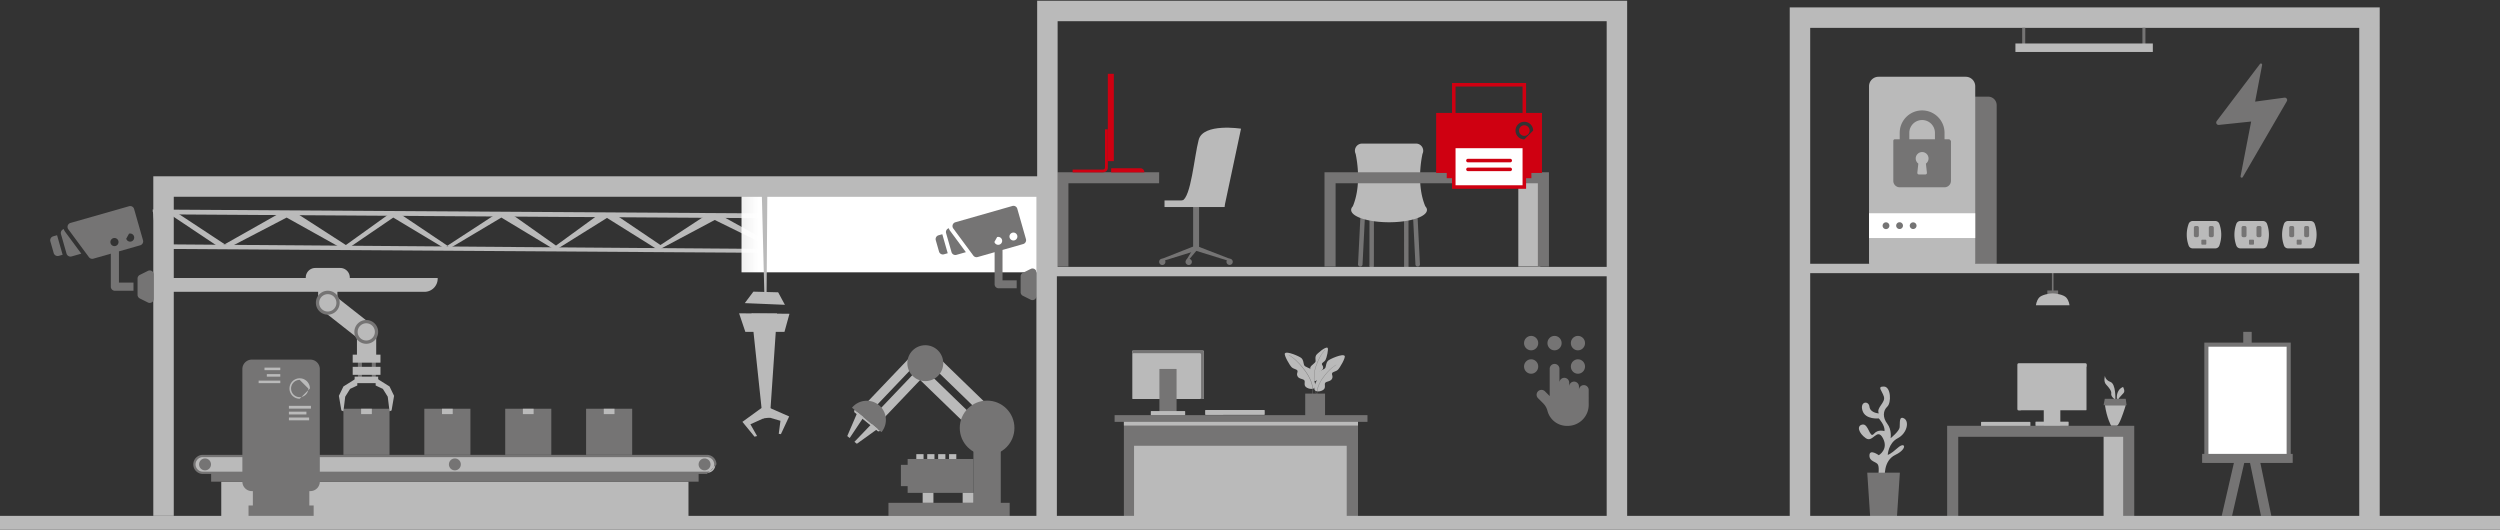 <svg xmlns="http://www.w3.org/2000/svg" width="1364" height="289" viewBox="0 0 1364 289"><rect x="0" y="0" width="1364" height="289" fill="#333333" stroke="none"/><defs><linearGradient id="derea" x1="479.02" x2="315.41" y1="4616.99" y2="4616.99" gradientUnits="userSpaceOnUse"><stop offset=".4" stop-color="#fff"/><stop offset=".78" stop-color="#fff" stop-opacity=".47"/><stop offset="1" stop-color="#fff" stop-opacity="0"/></linearGradient></defs><g><g><g><g><path fill="#bababa" d="M565.788 137.637l-480.85-3.696.55 1.843 480.3 3.121z"/></g><g><path fill="#bababa" d="M566.91 118.055L83.24 114.992l.537 1.927 481.818 3.1z"/></g><g><path fill="#bababa" d="M565.988 126.93l-13.178 10.335-35.09-17.828-4.234.21-29.938 16.776-28.783-17.319-6.058-.208-23.114 17.184-31.368-17.374-10.13.088-23.762 15.56-24.129-16.299h-10.043l-22.812 16.603-23.57-16.672-9.495-.325-26.184 17.056-25.215-16.931-7.149.053-23.028 16.523-26.945-17.385-9.523.216-29.64 16.748L96.913 117l-4.75-.082-6.613 13.414-.682-13.407-1.093-.007 1.162 17.022 8.635-16.436 24.965 16.688 7.984.06 29.883-15.547 28.641 15.986 5.47.41 24.06-16.396 27.32 16.404h4.103l27.555-16.404 27.867 16.814h3.123l26.64-16.622 27.282 17.082h1.562l29.946-15.96 33.345 16.403h4.134l23.7-15.467 28.556 15.948 8.004.06 26.3-15.08 36.475 15.552 6.18.046 10.873-10.281"/></g></g><g><path fill="#bababa" d="M565.788 136.966l-480.85-3.696.55 1.844 480.3 3.12z"/></g><g><path fill="#bababa" d="M566.91 117.385L83.24 114.321l.537 1.928 481.218 3.1z"/></g><g><path fill="#bababa" d="M552.81 136.595l-35.09-17.829-4.234.21-29.938 16.777-28.783-17.32-6.058-.208-23.114 17.185-31.368-17.375-10.13.089-23.762 15.559-24.129-16.298h-10.043l-22.812 16.603-23.57-16.673-9.495-.324-26.184 17.056-25.215-16.932-7.149.054-23.028 16.523-26.945-17.386-9.523.217-29.64 16.747-25.687-16.939-4.75-.082-6.613 13.414-.682-13.407-1.093-.007 1.162 17.021 8.635-16.435 24.965 16.688 7.984.06 29.883-15.548 28.641 15.987 5.47.41 24.06-16.397 27.32 16.404h4.103l27.555-16.404 27.867 16.815h3.123l26.64-16.622 27.282 17.081h1.562l29.946-15.96 33.345 16.404h4.134l23.7-15.468 28.556 15.949 8.004.06 26.3-15.08 36.475 15.551 6.18.047"/></g><g/><g><path fill="url(#derea)" d="M568.183 106.999v41.578H404.57v-41.578z"/></g><g><path fill="#bababa" d="M410.033 171.033h13.913l-3.89 56.82-3.96.444z"/></g><g><path fill="#bababa" d="M415.612 222.496l-10.552 7.662 6.609 8.102 1.396-.357-3.647-6.422 7.57-3.408z"/></g><g><path fill="#bababa" d="M418.49 221.922l12.083 5.284-4.507 9.67-1.18-.179.935-7.115-7.33-2.125z"/></g><g><path fill="#bababa" d="M403.246 170.938l3.417 10.143h21.34l2.73-9.886z"/></g><g><path fill="#bababa" d="M417.083 162.694l-1.626-64.266h3.253l-.476 64.266z"/></g><g><path fill="#bababa" d="M406.35 165.383l4.69-6.26 13.52.357 3.682 6.82z"/></g><g><path fill="#bababa" d="M407.74 165.445l3.423.14-3.422-.144z"/></g><g><path fill="#bababa" d="M517.81 250.731v-2.947h3.951v2.947z"/></g><g><path fill="#bababa" d="M511.853 250.731v-2.947h3.951v2.947z"/></g><g><path fill="#bababa" d="M505.897 250.731v-2.947h3.95v2.947z"/></g><g><path fill="#bababa" d="M499.938 250.731v-2.947h3.951v2.947z"/></g><g><path fill="#bababa" d="M474.895 224.71l-3.565-3.399 24.031-25.208 3.565 3.398z"/></g><g><path fill="#bababa" d="M480.144 230.297l-3.566-3.399 24.032-25.208 3.565 3.398z"/></g><g><path fill="#bababa" d="M479.08 233.799l-11.571 8.325-1.327-1.064 9.548-9.953z"/></g><g><path fill="#bababa" d="M467.895 224.816l-5.632 13.098 1.329 1.066 7.652-11.474z"/></g><g><path fill="#bababa" d="M533.625 224.101l-23.463-22.736 4.112-4.244 23.463 22.736z"/></g><g><path fill="#bababa" d="M526.25 230.802l-23.99-23.237 4.112-4.245 23.99 23.236z"/></g><g><path fill="#757474" d="M531.101 275.31v-31.77h14.914v31.77z"/></g><g><path fill="#757474" d="M484.742 281.471v-7.132h66.138v7.132z"/></g><g><path fill="#757474" d="M523.646 233.487c0 8.239 6.677 14.913 14.913 14.913 8.239 0 14.913-6.674 14.913-14.913 0-8.236-6.674-14.913-14.913-14.913-8.236 0-14.913 6.677-14.913 14.913"/></g><g><path fill="#757474" d="M495.044 198.148c0 5.413 4.387 9.797 9.798 9.797 5.41 0 9.797-4.384 9.797-9.797 0-5.41-4.387-9.798-9.797-9.798-5.41 0-9.798 4.387-9.798 9.798"/></g><g><path fill="#757474" d="M464.857 222.423c7.514 6.238 10.228 8.493 16.074 13.345 3.685-4.436 3.074-11.021-1.362-14.706a10.446 10.446 0 0 0-14.712 1.36"/></g><g><path fill="#bababa" d="M466.181 223.52l-.155 1.296 13.054 10.576 1.119-.23z"/></g><g><path fill="#757474" d="M495.206 268.906v-18.48h35.895v18.48z"/></g><g><path fill="#bababa" d="M525.225 274.34v-5.434h5.876v5.433z"/></g><g><path fill="#bababa" d="M503.402 274.34v-5.434h5.876v5.433z"/></g><g><path fill="#757474" d="M491.532 265.229v-11.61h4.83v11.61z"/></g><g><path fill="#bababa" d="M87.582 159.224v-7.549h151.22v.347a7.203 7.203 0 0 1-7.2 7.202z"/></g><g><path fill="#4094d3" d="M285.04 251.019v10.609c0 .358-.29.647-.648.647h-2.29a.647.647 0 0 1-.647-.647v-10.609c0-.358.29-.648.648-.648h2.29c.357 0 .647.29.647.648"/></g><g><path fill="#e3e2e2" d="M293.64 251.019v10.609c0 .358-.29.647-.648.647h-2.29a.647.647 0 0 1-.647-.647v-10.609c0-.358.29-.648.648-.648h2.29c.357 0 .647.29.647.648"/></g><g><path fill="#e3e2e2" d="M302.24 251.019v10.609a.649.649 0 0 1-.648.647H299.3a.647.647 0 0 1-.648-.647v-10.609c0-.358.29-.648.648-.648h2.292c.355 0 .648.29.648.648"/></g><g><path fill="#e3e2e2" d="M310.837 251.019v10.609c0 .358-.29.647-.648.647h-2.29a.647.647 0 0 1-.647-.647v-10.609c0-.358.29-.648.647-.648h2.29c.358 0 .648.29.648.648"/></g><g><path fill="#e3e2e2" d="M319.436 251.019v10.609c0 .358-.289.647-.647.647h-2.29a.647.647 0 0 1-.647-.647v-10.609c0-.358.289-.648.647-.648h2.29c.358 0 .647.29.647.648"/></g><g><path fill="#e3e2e2" d="M328.036 251.019v10.609c0 .358-.29.647-.647.647h-2.29a.65.65 0 0 1-.65-.647v-10.609a.65.65 0 0 1 .65-.648h2.29c.358 0 .647.29.647.648"/></g><g><path fill="#4094d3" d="M285.04 242.717v2.092c0 .356-.29.648-.648.648h-2.29a.649.649 0 0 1-.647-.648v-2.092c0-.358.29-.647.648-.647h2.29c.357 0 .647.29.647.647"/></g><g><path fill="#e3e2e2" d="M293.64 242.717v2.092c0 .356-.29.648-.648.648h-2.29a.649.649 0 0 1-.647-.648v-2.092c0-.358.29-.647.648-.647h2.29c.357 0 .647.29.647.647"/></g><g><path fill="#e3e2e2" d="M328.036 242.717v2.092c0 .356-.29.648-.647.648h-2.29a.651.651 0 0 1-.65-.648v-2.092a.65.65 0 0 1 .65-.647h2.29c.358 0 .647.29.647.647"/></g><g><path fill="#bababa" d="M120.72 281.628v-18.834h254.917v18.834z"/></g><g><path fill="#757474" d="M115.198 262.793v-4.83h265.964v4.83z"/></g><g><path fill="#bababa" d="M385.9 257.962H110.459a4.378 4.378 0 0 1-4.38-4.378v-.419a4.378 4.378 0 0 1 4.38-4.378h275.44a4.378 4.378 0 0 1 4.38 4.378v.419a4.378 4.378 0 0 1-4.38 4.378"/></g><g><path fill="#757474" d="M385.693 258.587H110.665a5.215 5.215 0 0 1-5.207-5.212 5.215 5.215 0 0 1 5.207-5.213h275.028a5.216 5.216 0 0 1 5.21 5.213l-1.572 1.573a3.968 3.968 0 0 0-3.638-5.536H110.665a3.968 3.968 0 0 0-3.963 3.963 3.968 3.968 0 0 0 3.963 3.963h275.028a3.94 3.94 0 0 0 1.575-.327zm3.638-3.64l-2.063 2.064a3.988 3.988 0 0 0 2.063-2.063z"/></g><g><path fill="#757474" d="M251.429 253.375a3.251 3.251 0 0 1-3.25 3.252 3.25 3.25 0 0 1-3.247-3.252 3.248 3.248 0 1 1 6.497 0"/></g><g><path fill="#757474" d="M387.662 253.375a3.253 3.253 0 0 1-3.25 3.252 3.25 3.25 0 1 1 3.25-3.252"/></g><g><path fill="#757474" d="M115.124 253.375a3.254 3.254 0 0 1-3.253 3.252 3.25 3.25 0 1 1 3.252-3.252"/></g><g><path fill="#757474" d="M137.96 281.628v-23.447h30.806v23.447z"/></g><g><path fill="#757474" d="M135.6 281.628v-5.836h35.528v5.836z"/></g><g><path fill="#757474" d="M169.32 267.95h-31.913a5.173 5.173 0 0 1-5.172-5.176v-61.402a5.173 5.173 0 0 1 5.172-5.176h31.912a5.173 5.173 0 0 1 5.173 5.176v61.402a5.173 5.173 0 0 1-5.173 5.175"/></g><g><path fill="#bababa" d="M157.632 222.944v-1.522h12.016v1.522z"/></g><g><path fill="#bababa" d="M157.632 229.319v-1.52h11.03v1.52z"/></g><g><path fill="#bababa" d="M157.632 226.13v-1.52h9.545v1.52z"/></g><g><path fill="#bababa" d="M163.516 217.565a5.587 5.587 0 0 1-5.58-5.585 5.587 5.587 0 0 1 5.58-5.582 5.587 5.587 0 0 1 5.58 5.582l-.965.966c.065-.312.1-.635.1-.966l-4.715-4.714a4.72 4.72 0 0 0-4.71 4.714 4.721 4.721 0 0 0 5.677 4.617zm4.615-4.619l-3.648 3.651a4.732 4.732 0 0 0 3.648-3.651z"/></g><g><path fill="#bababa" d="M144.308 201.952v-1.376h8.617v1.376z"/></g><g><path fill="#bababa" d="M145.58 205.496v-1.374h7.347v1.374z"/></g><g><path fill="#bababa" d="M141.114 209.038v-1.374h11.813v1.374z"/></g><g><path fill="#757474" d="M187.375 248.171v-25.16h25.148v25.16z"/></g><g><path fill="#bababa" d="M197.028 225.936v-2.926h5.845v2.926z"/></g><g><path fill="#757474" d="M231.509 248.171v-25.16h25.148v25.16z"/></g><g><path fill="#bababa" d="M241.16 225.936v-2.926h5.846v2.926z"/></g><g><path fill="#757474" d="M275.642 248.171v-25.16h25.148v25.16z"/></g><g><path fill="#bababa" d="M285.292 225.936v-2.926h5.848v2.926z"/></g><g><path fill="#757474" d="M319.775 248.171v-25.16h25.148v25.16z"/></g><g><path fill="#bababa" d="M329.426 225.936v-2.926h5.847v2.926z"/></g><g><path fill="#bababa" d="M173.58 165.199V149.53h10.512V165.2z"/></g><g><path fill="#757474" d="M202.855 205.958v-15.162h2.18v15.162z"/></g><g><path fill="#757474" d="M195.274 205.958v-15.162h2.182v15.162z"/></g><g><path fill="#bababa" d="M194.817 184.237l-20.132-15.825 6.5-8.267 20.13 15.825z"/></g><g><path fill="#757474" d="M185.327 165.198a6.493 6.493 0 0 1-6.491 6.494 6.492 6.492 0 0 1-6.488-6.494 6.49 6.49 0 1 1 12.979 0"/></g><g><path fill="#bababa" d="M183.536 165.198a4.699 4.699 0 1 1-9.397 0 4.701 4.701 0 0 1 4.7-4.702 4.7 4.7 0 0 1 4.697 4.702"/></g><g><path fill="#bababa" d="M190.852 151.675h-24.026v-.249a5.221 5.221 0 0 1 5.221-5.224h13.58a5.223 5.223 0 0 1 5.225 5.224z"/></g><g><path fill="#bababa" d="M194.75 196.612v-15.67h10.512v15.67z"/></g><g><path fill="#bababa" d="M192.43 197.864v-4.362h15.153v4.362z"/></g><g><path fill="#bababa" d="M192.43 204.51v-4.363h15.153v4.363z"/></g><g><path fill="#757474" d="M206.32 181.083a6.493 6.493 0 0 1-6.49 6.493 6.49 6.49 0 0 1-6.488-6.493 6.49 6.49 0 0 1 6.488-6.494 6.493 6.493 0 0 1 6.49 6.494"/></g><g><path fill="#bababa" d="M204.53 181.083a4.698 4.698 0 1 1-9.397 0 4.701 4.701 0 0 1 4.7-4.703 4.7 4.7 0 0 1 4.697 4.703"/></g><g><path fill="#bababa" d="M205.968 206.745l6.56 4.104 2.48 5.112-1.366 7.968-1.113.478-.979-7.964-2.658-4.265-3.939-1.85v-3.583z"/></g><g><path fill="#bababa" d="M193.932 206.745l-6.561 4.104-2.482 5.112 1.369 7.968 1.113.478.978-7.964 2.66-4.265 3.938-1.85v-3.583z"/></g><g><path fill="#bababa" d="M193.489 209.038v-3.542h12.835v3.542z"/></g><g><path fill="#bbbaba" d="M207.269 207.951a1.51 1.51 0 1 1 0 0"/></g><g><path fill="#757474" d="M206.828 207.951a1.068 1.068 0 1 1 0 0"/></g><g><path fill="#bbbaba" d="M195.938 207.951a1.51 1.51 0 1 1 0 0"/></g><g><path fill="#757474" d="M195.497 207.951a1.068 1.068 0 1 1 0 0"/></g><g><path fill="#bababa" d="M618.068 217.699a.28.28 0 0 1-.28-.28v-25.877a.28.28 0 0 1 .28-.28h38.374c.154 0 .279.125.279.28v25.877a.28.28 0 0 1-.28.28z"/></g><g><path fill="#757474" d="M618.59 191.262h37.332c.441 0 .8.36.8.802v24.834a.802.802 0 0 1-.8.802h-1.376a.768.768 0 0 0 .774-.76v-23.478a.767.767 0 0 0-.774-.756H618.56a.765.765 0 0 0-.77.756v-1.398c0-.441.358-.802.802-.802"/></g><g><path fill="#757474" d="M632.814 226.37a.242.242 0 0 1-.242-.242V201.52c0-.134.109-.243.243-.243h8.88c.134 0 .243.108.243.242v24.61a.242.242 0 0 1-.242.241z"/></g><g><path fill="#bababa" d="M628.162 226.674a.28.28 0 0 1-.28-.28v-1.843c0-.154.125-.279.28-.279h18.187a.28.28 0 0 1 .28.28v1.843a.28.28 0 0 1-.28.28z"/></g><g><path fill="#757474" d="M613.2 283.34v-53.563h127.727v53.563z"/></g><g><path fill="#bababa" d="M618.74 282.201v-38.985h116.028v38.985z"/></g><g><path fill="#bababa" d="M613.2 232.186v-2.557h127.727v2.557z"/></g><g><path fill="#757474" d="M608.128 230.167v-3.66h137.964v3.66z"/></g><g><path fill="#757474" d="M546.975 152.962h7.729v4.316h-9.884a2.16 2.16 0 0 1-2.16-2.158v-17.524l-9.282 2.648a2.177 2.177 0 0 1-2.327-.794l-10.961-14.824a2.176 2.176 0 0 1 1.14-3.356l31.13-8.886a2.162 2.162 0 0 1 2.668 1.488l4.737 16.597a2.186 2.186 0 0 1-1.485 2.671l-11.305 3.224zm5.356-25.994a2.154 2.154 0 0 0-1.481 2.665 2.158 2.158 0 0 0 2.665 1.487 2.157 2.157 0 1 0-1.18-4.152zm-9.783 5.035a2.156 2.156 0 1 0 4.15-1.184 2.158 2.158 0 0 0-2.666-1.484z"/></g><g><path fill="#757474" d="M564.47 146.812a2.17 2.17 0 0 0-2.098-.097l-4.318 2.16a2.154 2.154 0 0 0-1.192 1.93v8.63c0 .82.461 1.565 1.192 1.932l4.318 2.158a2.176 2.176 0 0 0 3.121-1.929v-12.95c0-.748-.387-1.441-1.023-1.834"/></g><g><path fill="#757474" d="M517.674 124.529a2.156 2.156 0 0 0-1.485 2.665l2.96 10.377a2.178 2.178 0 0 0 2.669 1.484l5.164-1.476-8.629-11.669a4.345 4.345 0 0 1-.68-1.38"/></g><g><path fill="#757474" d="M514.115 127.787l-2.075.593a2.177 2.177 0 0 0-1.484 2.668l1.776 6.225a2.18 2.18 0 0 0 2.668 1.484l2.075-.593z"/></g><g><path fill="#bababa" d="M576.631 286.341h-11.167v-178.99H94.806v174.09H83.641V96.185h492.99z"/></g><g><path fill="#757474" d="M773.488 145.425a1.26 1.26 0 0 1-1.212-.917l-1.393-27.774a1.265 1.265 0 0 1 .871-1.556 1.265 1.265 0 0 1 1.557.874l1.392 27.771a1.264 1.264 0 0 1-.874 1.556z"/></g><g><path fill="#757474" d="M767.29 146.168c-.553 0-1.058 1.498-1.212.942l-.035-30.376a1.267 1.267 0 0 1 .874-1.556 1.263 1.263 0 0 1 1.553.874l.035 30.376c.186.67-.204-.495-.874-.306z"/></g><g><path fill="#757474" d="M742.172 145.425l-.34-.046a1.259 1.259 0 0 1-.869-1.556l1.39-27.77a1.26 1.26 0 0 1 1.553-.875c.668.19 1.06.886.874 1.556l-1.393 27.774a1.264 1.264 0 0 1-1.215.917"/></g><g><path fill="#757474" d="M748.374 146.168l-.341-.046a1.258 1.258 0 0 1-.872-1.556l.03-28.514a1.26 1.26 0 1 1 2.427.682l-.032 28.517a1.26 1.26 0 0 1-1.212.917"/></g><g><path fill="#bababa" d="M777.638 112.545c-4.583-10.984-2.5-24.011-1.53-28.6a3.9 3.9 0 0 0 .395-1.702 3.904 3.904 0 0 0-3.903-3.903h-29.456a3.902 3.902 0 0 0-3.903 3.903c0 .61.146 1.187.398 1.703.966 4.588 3.049 17.615-1.53 28.599-.596.627-.917 1.292-.917 1.986 0 3.717 9.259 6.728 20.678 6.728 11.423 0 20.682-3.011 20.682-6.728 0-.694-.324-1.359-.914-1.986"/></g><g><path fill="#bababa" d="M657.843 226.37a.311.311 0 0 1-.312-.312v-2.056c0-.172.14-.311.312-.311h31.881c.172 0 .312.14.312.312v2.055c0 .172-.14.312-.312.312z"/></g><g><path fill="#bababa" d="M828.391 145.425V98.613h11.983v46.812z"/></g><g><path fill="#757474" d="M722.647 94.004v51.422h6.052V99.988h110.356v45.438h6.054V94.004z"/></g><g><path fill="#757474" d="M632.44 94.004h-55.56v51.422h6.052V99.988h49.481z"/></g><g><path fill="#757474" d="M650.976 136.08V112.2h3.24v23.88z"/></g><g><path fill="#bababa" d="M635.36 112.957v-3.593h32.654v3.593z"/></g><g><path fill="#bababa" d="M668.015 112.955l9.087-42.744s-20.636-3.224-23.094 6.046c-2.46 9.265-4.179 31.562-9.096 33.262-4.92 1.702 23.103 3.436 23.103 3.436"/></g><g><path fill="#757474" d="M632.443 142.846a1.707 1.707 0 1 0 3.413 0 1.706 1.706 0 1 0-3.413 0"/></g><g><path fill="#757474" d="M670.883 141.154l-.432 1.215-18.266-5.659.876-2.462z"/></g><g><path fill="#757474" d="M634.15 141.154l.432 1.215 18.266-5.659-.803-2.617z"/></g><g><path fill="#757474" d="M647.019 142.24v1.414l5.829-6.943-.803-2.618z"/></g><g><path fill="#757474" d="M646.872 142.846a1.709 1.709 0 1 0 3.417 0 1.709 1.709 0 0 0-3.417 0"/></g><g><path fill="#757474" d="M669.175 142.846a1.709 1.709 0 1 0 3.418 0 1.709 1.709 0 0 0-3.418 0"/></g><g><path fill="#bababa" d="M565.874.401V146.5h11.166V11.57h299.566v273.714h11.169V.401z"/></g><g><path fill="#bababa" d="M724.336 189.777c.657.579-.533 5.597-1.149 6.64-.619 1.049-1.957 1.427-1.954 2.186.006.76.822.883.653 2.218-.169 1.336-1.963 1.777-2.315 2.554-.353.78.925 1.854.132 3.049-.791 1.192-2.834 2.086-3.625 1.306-.791-.779-.6-3.146-.347-4.08.252-.932-1.287-2.095-.748-3.342.542-1.243 2.768-2.192 2.811-3.284.04-1.091-.352-1.934.224-3.118.407-.83 5.252-5.063 6.318-4.129"/></g><g><path fill="#757474" d="M718.244 214.883c-.017-.077-.063-.186-.126-.344-.43-1.054-2.06-8.84-.123-14.491 2.218-6.468 4.906-9.039 4.915-9.047l-.03-.115c-.008.009-2.816 2.594-5.051 9.104-1.958 5.714-.307 13.546.129 14.618.057.146.103.255.117.315z"/></g><g><path fill="#bababa" d="M701.027 192.818c-.59.94 2.628 6.553 3.749 7.585 1.114 1.032 2.865.989 3.129 1.909.264.92-.676 1.366 0 2.917.676 1.55 2.997 1.412 3.7 2.22.701.809-.459 2.58.92 3.726 1.378 1.146 4.16 1.459 4.84.226.679-1.235-.393-4.02-1.032-5.049-.634-1.032.814-3.009-.284-4.31-1.095-1.3-4.115-1.616-4.553-2.917-.439-1.301-.264-2.467-1.379-3.682-.782-.849-8.13-4.15-9.09-2.625"/></g><g><path fill="#bababa" d="M733.656 194.196c.59.943-2.628 6.554-3.746 7.585-1.117 1.032-2.868.99-3.132 1.909-.264.92.676 1.37 0 2.917-.676 1.55-2.998 1.413-3.7 2.221-.702.811.459 2.582-.92 3.725-1.378 1.147-4.16 1.462-4.837.227-.682-1.235.39-4.02 1.03-5.05.632-1.031-.815-3.008.283-4.31 1.095-1.3 4.115-1.616 4.553-2.92.439-1.298.264-2.467 1.379-3.679.782-.848 8.133-4.15 9.09-2.625"/></g><g><path fill="#757474" d="M716.072 215.04c-.006-.097.011-.249.031-.46.14-1.43.565-5.64-3.777-11.733-4.971-6.978-9.127-9.078-9.141-9.084-.192-.117-.152-.203-.006-.149.012.006 4.319 2.078 9.325 9.102 4.39 6.16 3.96 10.433 3.814 11.883-.02.204-.034.347-.028.43z"/></g><g><path fill="#757474" d="M718.751 216.024c.006-.078-.008-.198-.026-.367-.111-1.135-.446-4.473 2.995-9.308 3.949-5.54 7.244-7.204 7.256-7.21.155-.092.12-.16.006-.117-.012.005-3.428 1.648-7.4 7.224-3.481 4.889-3.143 8.276-3.029 9.431.015.158.03.272.026.338z"/></g><g><path fill="#757474" d="M712.129 214.743h10.815V226.483c0 .82-1.12 1.485-2.485 1.485h-5.843c-1.367 0-2.487-.665-2.487-1.485z"/></g><g><path fill="#757474" d="M864.138 210.123a2.663 2.663 0 0 0-2.663 2.663v-1.995a2.66 2.66 0 0 0-5.318 0v-1.992a2.66 2.66 0 1 0-5.322 0v-7.585a2.662 2.662 0 0 0-2.66-2.662 2.662 2.662 0 0 0-2.661 2.662v14.881l-2.622-2.622a2.66 2.66 0 0 0-3.763 3.76l2.848 2.848a8.901 8.901 0 0 1 2.324 4.073 10.945 10.945 0 0 0 10.598 8.207h.415c6.342 0 11.483-5.141 11.483-11.483V212.786a2.662 2.662 0 0 0-2.66-2.663"/></g><g><path fill="#757474" d="M835.386 183.258c-2.137 0-3.874 1.77-3.874 3.943 0 2.175 1.737 3.946 3.874 3.946 2.135 0 3.875-1.771 3.875-3.946 0-2.172-1.74-3.943-3.875-3.943"/></g><g><path fill="#757474" d="M848.156 183.258c-2.138 0-3.875 1.77-3.875 3.943 0 2.175 1.737 3.943 3.875 3.943 2.135 0 3.874-1.768 3.874-3.943 0-2.172-1.74-3.943-3.874-3.943"/></g><g><path fill="#757474" d="M860.925 183.258c-2.135 0-3.874 1.77-3.874 3.943 0 2.175 1.736 3.946 3.874 3.946 2.135 0 3.874-1.771 3.874-3.946 0-2.172-1.74-3.943-3.874-3.943"/></g><g><path fill="#757474" d="M860.925 196.027c-2.135 0-3.874 1.771-3.874 3.943 0 2.175 1.736 3.946 3.874 3.946 2.135 0 3.874-1.77 3.874-3.946 0-2.172-1.74-3.943-3.874-3.943"/></g><g><path fill="#757474" d="M835.386 196.027c-2.137 0-3.874 1.771-3.874 3.943 0 2.175 1.74 3.946 3.874 3.946 2.135 0 3.875-1.77 3.875-3.946 0-2.172-1.74-3.943-3.875-3.943"/></g><g><path fill="#757474" d="M1084.741 52.733h-42.735a4.647 4.647 0 0 0-4.648 4.645v86.182a4.645 4.645 0 0 0 4.648 4.645h42.735a4.642 4.642 0 0 0 4.646-4.645V57.378a4.644 4.644 0 0 0-4.646-4.645"/></g><g><path fill="#bababa" d="M1028.394 260.493s-1.035-9.096 5.725-12.32c6.758-3.223 5.457-7.559 1.296-3.83-4.161 3.727-5.462 3.83-5.462 3.83s.26-6.361 5.462-9.084c5.201-2.725 6.373-9.256 3.447-10.8-2.926-1.548-2.146 2.708-2.407 4.874-.26 2.164-4.94 5.926-4.94 5.926s.78-4.519-1.823-7.915c-2.599-3.39-2.338-7.135 0-9.296 2.341-2.158 2.015-10.96-1.854-10.978-3.866-.023-1.072 2.083 0 5.453 1.074 3.367-4.275 5.932-2.771 9.202 0 0-4.668-.215-5.095-3.677-.421-3.459-5.365-2.934-3.803 2.135 1.562 5.07 8.898 4.276 8.898 4.276s3.62 3.96 3.08 6.929c0 0-3.496-1.235-5.788 1.519-2.29 2.75-2.808-5.689-6.19-5.11-3.381.576-2.08 4.723 1.82 7.462 3.903 2.74 6.103-6.058 9.339 0 3.235 6.056-2.261 9.28-2.261 9.28s-4.93-3.606-5.095 0c-.16 3.604 3.762 3.372 4.662 5.178.897 1.805 0 6.946 0 6.946z"/></g><g><path fill="#757474" d="M1020.333 281.528l-1.563-23.635h17.8l-1.563 23.635z"/></g><g><path fill="#757474" d="M1119.527 160.054v-13.67h.878v13.67z"/></g><g><path fill="#757474" d="M1117.02 161.622v-3.138h5.892v3.138z"/></g><g><path fill="#bababa" d="M1129.113 166.557h-18.294s.189-2.396 1.7-4.15c1.366-1.582 5.636-2.352 7.447-2.352s6.081.77 7.442 2.355c1.516 1.751 1.705 4.147 1.705 4.147"/></g><g><path fill="#bababa" d="M1155.044 232.26c1.238-.515 3.242-6.37 4.207-9.405.341-1.074.553-1.793.553-1.793h-11.342c.98 7 3.362 11.198 3.362 11.198z"/></g><g><path fill="#bababa" d="M1155.953 217.574c0-.41 1.823-2.115 2.731-3.23.911-1.111-.35-3.223-.35-3.223-4.06 1.679-3.361 6.453-3.361 6.453s.98.407.98 0"/></g><g><path fill="#bababa" d="M1153.643 217.755h.49s.35-8.248-2.66-9.365c-3.01-1.12-3.01-3.362-3.01-3.362s-.91 3.08.56 4.691c1.468 1.608 3.15 3.502 2.87 5.041-.279 1.539 1.75 2.995 1.75 2.995"/></g><g><path fill="#757474" d="M1159.801 217.573h-11.424l-.65 3.488h12.54z"/></g><g><path fill="#757474" d="M1246.393 53.275l-15.996 2.172 3.823-20.063c.049-.266-.075-.464-.247-.604l.015-.02-.1-.055-.084-.04-.338-.04-.068.02-.339.223-23.641 31.21-.195.356c-.132.366-.08.753.097 1.071.238.422.705.714 1.272.654l17.633-1.854-5.78 29.868.003.267.02.057.08.166.026.032.155.137.008.006c.287.178.697.152.911-.215l24.046-41.406c.545-.934-.226-2.089-1.3-1.942"/></g><g><path fill="#bababa" d="M1101.073 223.838a.27.27 0 0 1-.27-.27v-24.983c0-.149.12-.27.27-.27h37.047c.15 0 .27.122.27.27v24.983c0 .15-.12.27-.27.27z"/></g><g><path fill="#bababa" d="M1137.616 198.317h-36.039a.772.772 0 0 0-.774.774v23.976c0 .425.347.771.774.771h1.324a.739.739 0 0 1-.745-.73V200.44c0-.404.335-.73.745-.73h34.743c.413 0 .745.326.745.73v-1.35a.772.772 0 0 0-.773-.773"/></g><g><path fill="#bababa" d="M1115.309 232.388a.234.234 0 0 1-.234-.233v-23.938c0-.13.105-.234.234-.234h8.575c.13 0 .234.105.234.234v23.938c0 .129-.105.233-.234.233z"/></g><g><path fill="#bababa" d="M1110.818 232.393a.27.27 0 0 1-.27-.27v-1.782c0-.149.121-.27.27-.27h17.557c.149 0 .27.121.27.27v1.782c0 .149-.121.27-.27.27z"/></g><g><path fill="#bababa" d="M1081.175 232.852a.311.311 0 0 1-.311-.312v-2.056c0-.172.14-.311.311-.311h26.298c.172 0 .311.139.311.311v2.056c0 .172-.14.312-.312.312z"/></g><g><path fill="#bababa" d="M1147.726 283.741V236.93h11.983v46.812z"/></g><g><path fill="#757474" d="M1062.36 232.32v51.423h6.053v-45.44h89.978v45.44h6.053V232.32z"/></g><g><path fill="#bababa" d="M1072.51 41.884h-47.595a5.173 5.173 0 0 0-5.175 5.172v95.977a5.173 5.173 0 0 0 5.175 5.172h47.596a5.171 5.171 0 0 0 5.17-5.172V47.056a5.171 5.171 0 0 0-5.17-5.172"/></g><g><path fill="#757474" d="M1064.438 76.847v21.84a3.499 3.499 0 0 1-3.496 3.496h-24.461a3.498 3.498 0 0 1-3.493-3.496v-21.84c0-.484.39-.874.87-.874h2.623v-3.496c0-6.745 5.485-12.233 12.23-12.233 6.743 0 12.23 5.488 12.23 12.233v3.496h2.623zm-13.663 12.42a3.46 3.46 0 0 0 1.433-2.811 3.5 3.5 0 0 0-3.497-3.496 3.498 3.498 0 0 0-3.493 3.496c0 1.13.533 2.158 1.427 2.811l-.55 4.955a.877.877 0 0 0 .218.682c.166.18.401.287.653.287h3.494a.89.89 0 0 0 .65-.287.887.887 0 0 0 .218-.682zm4.926-16.79a6.997 6.997 0 0 0-6.99-6.989 6.997 6.997 0 0 0-6.989 6.99v3.495h13.979z"/></g><g><path fill="#fff" d="M1019.741 129.869v-13.525h57.941v13.525z"/></g><g><path fill="#757474" d="M1030.853 123.105a1.852 1.852 0 1 1-3.703 0 1.852 1.852 0 0 1 3.703 0"/></g><g><path fill="#757474" d="M1038.26 123.105a1.853 1.853 0 1 1-3.706.001 1.853 1.853 0 0 1 3.706-.001"/></g><g><path fill="#757474" d="M1045.665 123.105a1.851 1.851 0 1 1-3.702 0 1.852 1.852 0 0 1 3.702 0"/></g><g><path fill="#bababa" d="M976.476 4.051v281.232h11.167V15.218h299.565v270.065h11.17V4.05z"/></g><g><path fill="#bababa" d="M984.46 149.031v-5.12h305.879v5.12z"/></g><g><path fill="#757474" d="M1103.308 26.037v-10.87h1.647v10.87z"/></g><g><path fill="#757474" d="M1168.904 26.037v-10.87h1.646v10.87z"/></g><g><path fill="#bababa" d="M1099.61 28.351v-4.63h74.973v4.63z"/></g><g><path fill="#bababa" d="M1208.672 135.525h-12.34a2.342 2.342 0 0 1-2.2-1.545 17.34 17.34 0 0 1 0-11.855 2.34 2.34 0 0 1 2.2-1.542h12.34a2.34 2.34 0 0 1 2.201 1.542 17.34 17.34 0 0 1 0 11.855 2.342 2.342 0 0 1-2.2 1.545"/></g><g><path fill="#757474" d="M1198.763 129.412h-.857a.933.933 0 0 1-.929-.931v-4.253a.93.93 0 0 1 .93-.928h.856c.513 0 .931.418.931.928v4.253a.933.933 0 0 1-.931.931"/></g><g><path fill="#757474" d="M1206.913 129.412h-.857a.933.933 0 0 1-.928-.931v-4.253a.93.93 0 0 1 .928-.928h.857c.513 0 .931.418.931.928v4.253a.933.933 0 0 1-.931.931"/></g><g><path fill="#757474" d="M1203.317 133.487h-1.814a.451.451 0 0 1-.45-.453v-1.814c0-.249.2-.452.45-.452h1.814c.249 0 .452.203.452.452v1.814a.455.455 0 0 1-.452.453"/></g><g><path fill="#bababa" d="M1234.681 135.525h-12.34a2.342 2.342 0 0 1-2.2-1.545 17.342 17.342 0 0 1 0-11.855 2.34 2.34 0 0 1 2.2-1.542h12.34c.983 0 1.863.616 2.201 1.542a17.343 17.343 0 0 1 0 11.855 2.348 2.348 0 0 1-2.2 1.545"/></g><g><path fill="#757474" d="M1224.772 129.412h-.857a.935.935 0 0 1-.932-.931v-4.253c0-.51.419-.928.932-.928h.857c.512 0 .931.418.931.928v4.253a.933.933 0 0 1-.931.931"/></g><g><path fill="#757474" d="M1232.922 129.412h-.857a.935.935 0 0 1-.932-.931v-4.253c0-.51.419-.928.932-.928h.857c.513 0 .931.418.931.928v4.253a.933.933 0 0 1-.931.931"/></g><g><path fill="#757474" d="M1229.325 133.487h-1.814a.451.451 0 0 1-.45-.453v-1.814c0-.249.201-.452.45-.452h1.814c.25 0 .453.203.453.452v1.814a.456.456 0 0 1-.453.453"/></g><g><path fill="#bababa" d="M1260.687 135.525h-12.337a2.342 2.342 0 0 1-2.2-1.545 17.344 17.344 0 0 1 0-11.855 2.34 2.34 0 0 1 2.2-1.542h12.337c.985 0 1.865.616 2.203 1.542a17.375 17.375 0 0 1 0 11.855 2.349 2.349 0 0 1-2.203 1.545"/></g><g><path fill="#757474" d="M1250.78 129.412h-.856a.935.935 0 0 1-.932-.931v-4.253c0-.51.419-.928.932-.928h.856c.51 0 .929.418.929.928v4.253a.933.933 0 0 1-.929.931"/></g><g><path fill="#757474" d="M1258.93 129.412h-.857a.935.935 0 0 1-.931-.931v-4.253c0-.51.418-.928.931-.928h.857a.93.93 0 0 1 .929.928v4.253a.93.93 0 0 1-.929.931"/></g><g><path fill="#757474" d="M1255.334 133.487h-1.814a.454.454 0 0 1-.453-.453v-1.814c0-.249.204-.452.453-.452h1.814c.25 0 .453.203.453.452v1.814a.456.456 0 0 1-.453.453"/></g><g><path fill="#757474" d="M1223.92 187.268v-6.209h4.605v6.209z"/></g><g><path fill="#757474" d="M1227.508 252.06l6.09 29.382h5.639l-6.09-29.382z"/></g><g><path fill="#757474" d="M1218.934 252.059l-6.765 29.382h5.64l6.766-29.382z"/></g><g><path fill="#fff" d="M1203.8 251.252v-63.204h44.904v63.204z"/></g><g><path fill="#757474" d="M1247.585 189.164v60.97h-42.667v-60.97zm2.235-2.235h-47.137v65.44h47.137z"/></g><g><path fill="#757474" d="M1201.48 252.544v-4.905h49.419v4.905z"/></g><g><path fill="#bababa" d="M0 289.123v-7.681h1364v7.681z"/></g><g><path fill="#bababa" d="M571.048 150.736v-5.123H886.19v5.123z"/></g><g><g><path fill="#757474" d="M64.893 154.198h7.938v4.433H62.675a2.215 2.215 0 0 1-2.215-2.215v-18.005l-9.537 2.723a2.239 2.239 0 0 1-2.393-.814l-11.262-15.231a2.31 2.31 0 0 1-.324-.665 2.24 2.24 0 0 1 1.499-2.788l31.98-9.122h.004a2.21 2.21 0 0 1 2.736 1.522l4.866 17.056a2.239 2.239 0 0 1-1.524 2.743l-11.612 3.313zm3.977-23.965a2.217 2.217 0 1 0 4.265-1.215 2.212 2.212 0 0 0-2.74-1.525zm-7.003-.307a2.217 2.217 0 1 0 1.215 4.264 2.217 2.217 0 0 0-1.215-4.264z"/></g><g><path fill="#757474" d="M82.866 147.88a2.225 2.225 0 0 0-2.157-.098L76.273 150a2.217 2.217 0 0 0-1.224 1.98v8.867c0 .842.476 1.607 1.224 1.985l4.436 2.216a2.234 2.234 0 0 0 3.206-1.983v-13.303a2.21 2.21 0 0 0-1.049-1.883"/></g><g><path fill="#757474" d="M34.79 124.986a2.217 2.217 0 0 0-1.525 2.74l3.04 10.66a2.241 2.241 0 0 0 2.743 1.524l5.304-1.513-8.866-11.993a4.513 4.513 0 0 1-.697-1.418"/></g><g><path fill="#757474" d="M31.133 128.333l-2.132.61a2.237 2.237 0 0 0-1.525 2.743l1.826 6.393a2.24 2.24 0 0 0 2.74 1.527l2.131-.61z"/></g></g></g><g><g><path fill="#cf0011" d="M604.423 87.913V40.27h3.28v47.644z"/></g><g><path fill="#cf0011" d="M602.887 91.332v-20.78h1.54v20.754c.012.2.051 1.107-.593 1.838-.545.618-1.396.934-2.534.934h-16.08v-1.544h16.08c.601-.004 1.055-.112 1.31-.402.338-.367.277-.8.277-.8"/></g><g><path fill="#cf0011" d="M622.276 91.803h-16.033v2.275h18.1v-.203c0-1.138-.93-2.072-2.067-2.072"/></g></g><g><g><path fill="#fff" d="M793.095 102.557V78.04h38.577v24.516z"/></g><g><path fill="#cf0011" d="M823.976 86.641H800.88a.963.963 0 0 0 0 1.925h23.096a.962.962 0 1 0 0-1.925"/></g><g><path fill="#cf0011" d="M823.976 91.453H800.88a.962.962 0 0 0 0 1.922h23.096a.96.96 0 1 0 0-1.922"/></g><g><path fill="#cf0011" d="M841.295 61.627v32.712h-5.773v2.887h-2.887v5.773h-40.41v-5.773h-2.887v-2.887h-5.773V61.627h8.66V45.269h40.41v16.358zm-47.149 0h36.564V47.195h-36.564zm36.564 19.245h-36.564v20.201h36.564zm5.773-9.628a4.818 4.818 0 0 0-4.809-4.808 4.819 4.819 0 0 0-4.812 4.808 4.818 4.818 0 0 0 4.812 4.816z"/></g><g><path fill="#cf0011" d="M831.67 68.361a2.884 2.884 0 0 1 2.887 2.886 2.884 2.884 0 1 1-5.77 0 2.883 2.883 0 0 1 2.884-2.886"/></g></g></g></svg>